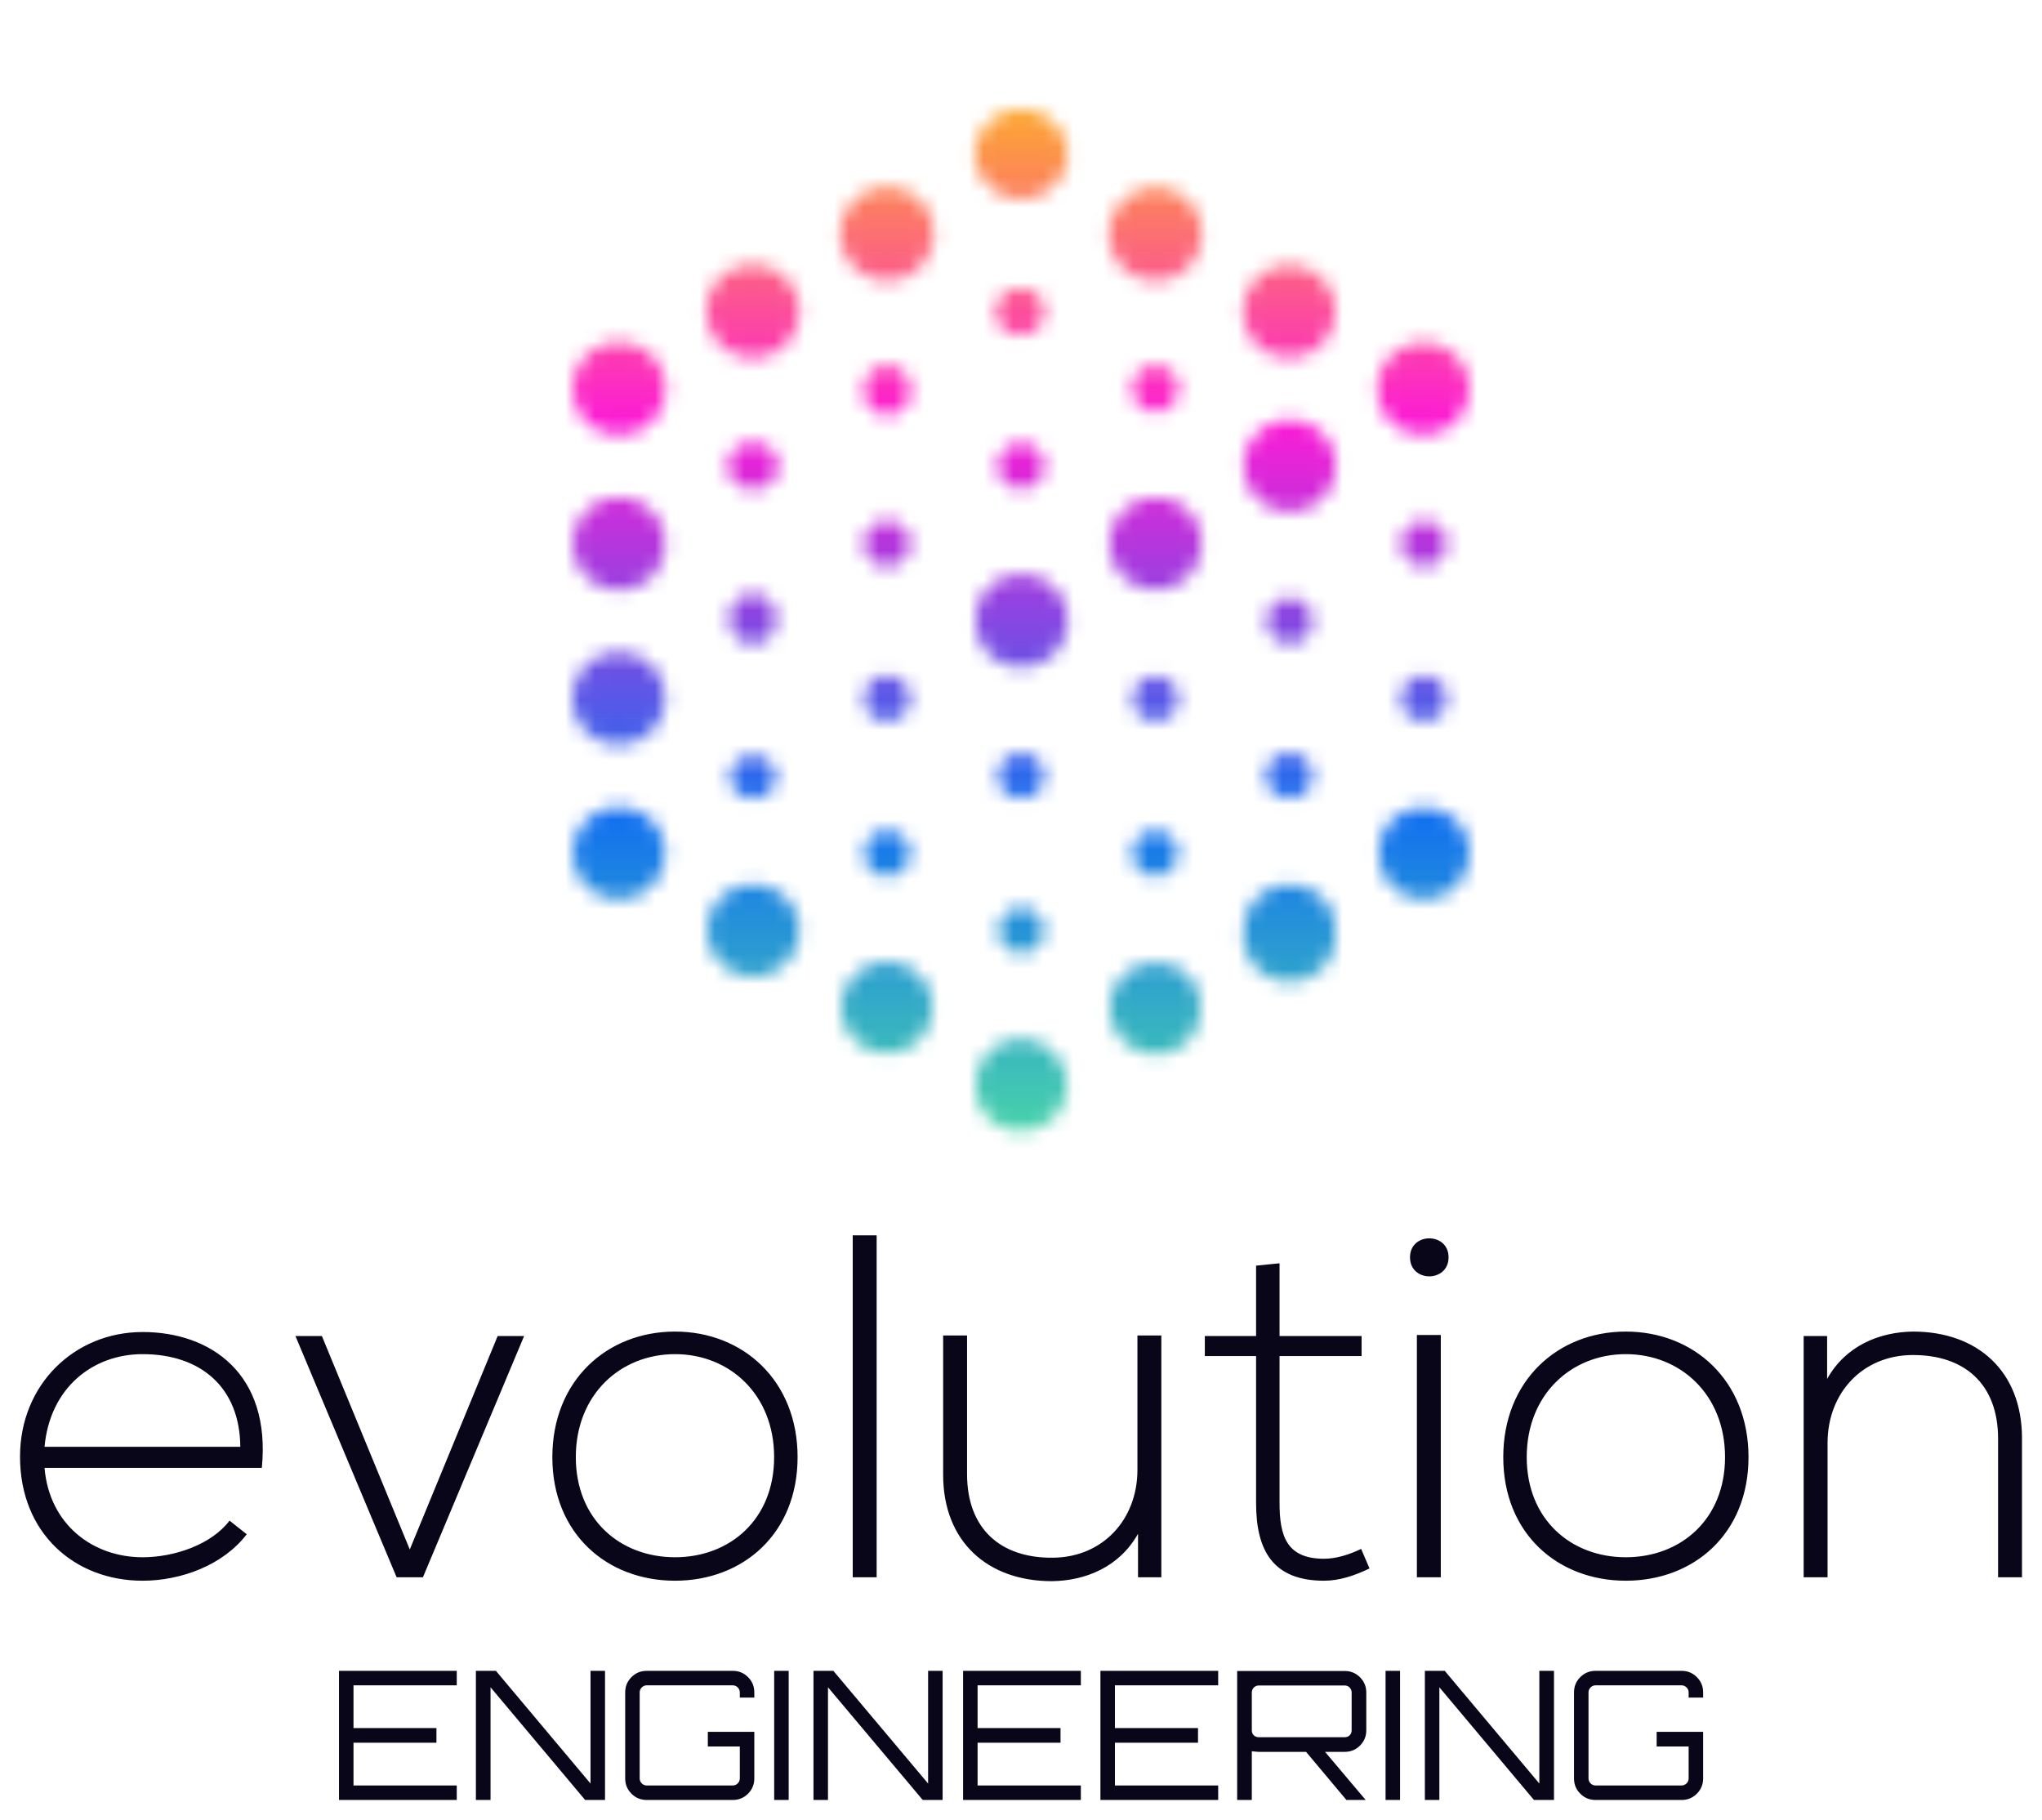 <svg xmlns="http://www.w3.org/2000/svg" xmlns:xlink="http://www.w3.org/1999/xlink" version="1.0" x="0" y="0" width="2400" height="2138.883" viewBox="101.68 61.114 136.639 121.773" preserveAspectRatio="xMidYMid meet" color-interpolation-filters="sRGB"><g><defs><linearGradient id="92" x1="0%" y1="0%" x2="100%" y2="0%"><stop offset="0%" stop-color="#fa71cd"></stop> <stop offset="100%" stop-color="#9b59b6"></stop></linearGradient><linearGradient id="93" x1="0%" y1="0%" x2="100%" y2="0%"><stop offset="0%" stop-color="#f9d423"></stop> <stop offset="100%" stop-color="#f83600"></stop></linearGradient><linearGradient id="94" x1="0%" y1="0%" x2="100%" y2="0%"><stop offset="0%" stop-color="#0064d2"></stop> <stop offset="100%" stop-color="#1cb0f6"></stop></linearGradient><linearGradient id="95" x1="0%" y1="0%" x2="100%" y2="0%"><stop offset="0%" stop-color="#f00978"></stop> <stop offset="100%" stop-color="#3f51b1"></stop></linearGradient><linearGradient id="96" x1="0%" y1="0%" x2="100%" y2="0%"><stop offset="0%" stop-color="#7873f5"></stop> <stop offset="100%" stop-color="#ec77ab"></stop></linearGradient><linearGradient id="97" x1="0%" y1="0%" x2="100%" y2="0%"><stop offset="0%" stop-color="#f9d423"></stop> <stop offset="100%" stop-color="#e14fad"></stop></linearGradient><linearGradient id="98" x1="0%" y1="0%" x2="100%" y2="0%"><stop offset="0%" stop-color="#009efd"></stop> <stop offset="100%" stop-color="#2af598"></stop></linearGradient><linearGradient id="99" x1="0%" y1="0%" x2="100%" y2="0%"><stop offset="0%" stop-color="#ffcc00"></stop> <stop offset="100%" stop-color="#00b140"></stop></linearGradient><linearGradient id="100" x1="0%" y1="0%" x2="100%" y2="0%"><stop offset="0%" stop-color="#d51007"></stop> <stop offset="100%" stop-color="#ff8177"></stop></linearGradient><linearGradient id="102" x1="0%" y1="0%" x2="100%" y2="0%"><stop offset="0%" stop-color="#a2b6df"></stop> <stop offset="100%" stop-color="#0c3483"></stop></linearGradient><linearGradient id="103" x1="0%" y1="0%" x2="100%" y2="0%"><stop offset="0%" stop-color="#7ac5d8"></stop> <stop offset="100%" stop-color="#eea2a2"></stop></linearGradient><linearGradient id="104" x1="0%" y1="0%" x2="100%" y2="0%"><stop offset="0%" stop-color="#00ecbc"></stop> <stop offset="100%" stop-color="#007adf"></stop></linearGradient><linearGradient id="105" x1="0%" y1="0%" x2="100%" y2="0%"><stop offset="0%" stop-color="#b88746"></stop> <stop offset="100%" stop-color="#fdf5a6"></stop></linearGradient></defs><g fill="#0a0619" class="icon-text-wrapper icon-svg-group iconsvg" transform="translate(103.02,68.453)"><g class="iconsvg-imagesvg" transform="translate(36.98,0)" mask="url(#0063be95-b1a5-4284-995a-2a8dd52c56b1)"><g><rect fill="#0a0619" fill-opacity="0" stroke-width="2" x="0" y="0" width="60" height="68.314" class="image-rect"></rect> <svg filter="url(#colors7737796472)" x="0" y="0" width="60" height="68.314" filtersec="colorsf2616495844" class="image-svg-svg primary" style="overflow: visible;"><svg xmlns="http://www.w3.org/2000/svg" viewBox="0.02 -0.001 97.81 111.363"><path d="M39.38 13.58a5.07 5.07 0 1 1-5.07-5.11 5 5 0 0 1 5.07 5.11zM5.09 35.48a5.05 5.05 0 1 1 0-10.1 5.05 5.05 0 1 1 0 10.1zM19.71 16.94a5.05 5.05 0 1 1-5.08 5 5 5 0 0 1 5.08-5zM49 0a5 5 0 0 1 5 5.08A5.07 5.07 0 0 1 43.89 5 5 5 0 0 1 49 0zM68.63 13.59a5.05 5.05 0 0 1-10.1 0 5.09 5.09 0 0 1 5.14-5.07 5 5 0 0 1 4.96 5.07zM5.09 52.39a5 5 0 1 1 0-10.07 5 5 0 0 1 5 5 5 5 0 0 1-5 5.07zM78.19 27a4.91 4.91 0 0 1-5-5 5 5 0 0 1 10 0 5 5 0 0 1-5 5zM5.12 59.18A5 5 0 1 1 5 69.23a5 5 0 1 1 .09-10.05zM44 55.72a4.85 4.85 0 0 1 5-5 4.94 4.94 0 0 1 5 5.07 5 5 0 0 1-5 5 4.91 4.91 0 0 1-5-5.07zM83.24 38.85a5 5 0 0 1-10 0 5 5 0 0 1 10 0zM63.69 42.35a4.89 4.89 0 0 1 4.91 5 5 5 0 1 1-4.91-5zM92.83 35.43a4.89 4.89 0 0 1-5-5.07 5 5 0 1 1 5 5.07zM5.07 76.11a4.94 4.94 0 0 1 5 5 5 5 0 0 1-10 0 5 5 0 0 1 5-5zM19.71 84.53a5 5 0 1 1 0 10 5 5 0 0 1 0-10zM78.36 84.58a4.84 4.84 0 0 1 4.83 5.07 5 5 0 1 1-9.93-.23 4.87 4.87 0 0 1 5.1-4.84zM48.91 111.36a4.78 4.78 0 0 1-4.89-5 4.94 4.94 0 0 1 4.89-5 5.06 5.06 0 0 1 5 5 4.94 4.94 0 0 1-5 5zM39.24 98a4.94 4.94 0 1 1-4.93-5 4.9 4.9 0 0 1 4.93 5zM88 81a4.75 4.75 0 0 1 4.94-4.83 4.85 4.85 0 0 1 4.88 4.95 5 5 0 0 1-5 5A4.92 4.92 0 0 1 88 81zM63.65 93.11A4.65 4.65 0 0 1 68.46 98a4.81 4.81 0 0 1-4.88 5 5 5 0 0 1-4.94-5 4.85 4.85 0 0 1 5.01-4.89zM19.69 58.25a2.48 2.48 0 0 1-2.52-2.46 2.53 2.53 0 1 1 5-.08 2.47 2.47 0 0 1-2.48 2.54zM19.69 36.35a2.51 2.51 0 1 1 0 5 2.51 2.51 0 1 1 0-5zM51.45 22a2.46 2.46 0 0 1-2.52 2.53 2.51 2.51 0 1 1 0-5A2.41 2.41 0 0 1 51.45 22zM34.32 27.93a2.48 2.48 0 0 1 2.51 2.47 2.52 2.52 0 1 1-5 .08 2.48 2.48 0 0 1 2.49-2.55zM51.44 38.9a2.37 2.37 0 0 1-2.52 2.42 2.44 2.44 0 0 1-2.51-2.46 2.51 2.51 0 0 1 2.6-2.5 2.45 2.45 0 0 1 2.43 2.54zM63.57 27.94a2.44 2.44 0 0 1 2.52 2.45 2.49 2.49 0 1 1-5 .05 2.44 2.44 0 0 1 2.48-2.5zM80.66 55.72a2.34 2.34 0 0 1-2.41 2.5 2.46 2.46 0 1 1-.07-4.92 2.33 2.33 0 0 1 2.48 2.42zM19.73 75.1a2.45 2.45 0 0 1-2.55-2.42 2.52 2.52 0 0 1 5-.06 2.41 2.41 0 0 1-2.45 2.48zM34.26 44.87a2.43 2.43 0 0 1 2.56 2.39 2.48 2.48 0 0 1-2.5 2.56 2.45 2.45 0 0 1-2.5-2.45 2.42 2.42 0 0 1 2.44-2.5zM80.66 72.68a2.33 2.33 0 0 1-2.51 2.39 2.5 2.5 0 0 1-2.5-2.47 2.56 2.56 0 0 1 2.58-2.43 2.43 2.43 0 0 1 2.43 2.51zM48.91 87.09a2.42 2.42 0 0 1 2.5 2.36A2.45 2.45 0 0 1 49 92a2.45 2.45 0 1 1-.07-4.9zM34.35 66.67a2.34 2.34 0 0 1-2.48-2.45 2.38 2.38 0 0 1 2.46-2.48 2.47 2.47 0 0 1 2.47 2.42 2.42 2.42 0 0 1-2.45 2.51zM51.42 72.69a2.37 2.37 0 0 1-2.53 2.39 2.42 2.42 0 0 1-2.45-2.41A2.51 2.51 0 0 1 49 70.2a2.43 2.43 0 0 1 2.42 2.49zM92.91 66.66a2.4 2.4 0 0 1-2.5-2.45 2.49 2.49 0 0 1 2.43-2.47 2.38 2.38 0 0 1 2.46 2.48 2.31 2.31 0 0 1-2.39 2.44zM63.58 66.65a2.37 2.37 0 0 1-2.43-2.41 2.45 2.45 0 1 1 4.9 0 2.37 2.37 0 0 1-2.47 2.41zM34.28 83.6a2.38 2.38 0 0 1-2.39-2.53 2.33 2.33 0 0 1 2.42-2.39 2.39 2.39 0 0 1 2.47 2.47 2.45 2.45 0 0 1-2.5 2.45zM95.31 47.34a2.37 2.37 0 0 1-2.48 2.45 2.41 2.41 0 0 1-2.4-2.45 2.38 2.38 0 0 1 2.5-2.43 2.31 2.31 0 0 1 2.38 2.43zM63.55 78.7A2.36 2.36 0 0 1 66 81.06a2.46 2.46 0 0 1-2.35 2.52 2.41 2.41 0 0 1-2.52-2.43 2.35 2.35 0 0 1 2.42-2.45z" fill="#000000"></path></svg></svg> <defs><filter id="colors7737796472"><feColorMatrix type="matrix" values="0 0 0 0 0  0 0 0 0 0  0 0 0 0 0  0 0 0 1 0" class="icon-feColorMatrix "></feColorMatrix></filter> <filter id="colorsf2616495844"><feColorMatrix type="matrix" values="0 0 0 0 0.996  0 0 0 0 0.996  0 0 0 0 0.996  0 0 0 1 0" class="icon-fecolormatrix"></feColorMatrix></filter> <filter id="colorsb6935976992"><feColorMatrix type="matrix" values="0 0 0 0 0  0 0 0 0 0  0 0 0 0 0  0 0 0 1 0" class="icon-fecolormatrix"></feColorMatrix></filter></defs></g><rect v-gra="id" width="72" height="80.314" transform="translate(-6, -6)" style="pointer-events:none;" fill="url(#5WZ7i7RqDPDbNzUIBH2RB)"></rect></g> <g transform="translate(0,75.314)"><g fill-rule="" class="tp-name iconsvg-namesvg" transform="translate(0,0)"><g transform="scale(1)"><g><path d="M9.08 0.23C11.67 0.23 14.48-0.82 16.05-2.88L14.9-3.79C13.69-2.19 11.21-1.34 9.08-1.34 5.75-1.34 2.84-3.53 2.52-7.32L17.06-7.32C17.68-13.63 13.63-16.41 9.08-16.41 4.54-16.41 0.88-12.91 0.88-8.07 0.88-2.94 4.54 0.23 9.08 0.23ZM2.52-8.73C2.88-12.68 5.75-14.93 9.08-14.93 12.97-14.93 15.59-12.71 15.62-8.73ZM26.08 0L27.84 0 34.61-16.14 32.84-16.14 26.96-1.86 21.08-16.14 19.31-16.14ZM44.71 0.23C49.25 0.23 52.91-2.91 52.91-8.04 52.91-13.17 49.25-16.44 44.71-16.44 40.16-16.44 36.5-13.17 36.5-8.04 36.5-2.91 40.16 0.23 44.71 0.23ZM44.71-1.34C41.05-1.34 38.07-3.86 38.07-8.04 38.07-12.22 41.05-14.93 44.71-14.93 48.37-14.93 51.34-12.22 51.34-8.04 51.34-3.86 48.37-1.34 44.71-1.34ZM56.6-22.88L56.6 0 58.2 0 58.2-22.88ZM77.25 0L77.25-16.18 75.65-16.18 75.65-7.19C75.65-3.86 73.33-1.34 70-1.31 66.5-1.27 64.25-3.24 64.25-6.9L64.25-16.18 62.65-16.18 62.65-6.86C62.65-2.39 65.62 0.26 69.93 0.26 72.19 0.23 74.44-0.69 75.69-2.91L75.69 0ZM83.59-20.85L83.59-16.14 80.16-16.14 80.16-14.8 83.59-14.8 83.59-4.97C83.59-1.8 84.71 0.23 88.14 0.23 89.15 0.23 90.16-0.1 91.18-0.59L90.62-1.9C89.8-1.5 88.92-1.24 88.14-1.24 85.62-1.24 85.16-2.78 85.16-4.97L85.16-14.8 90.65-14.8 90.65-16.14 85.16-16.14 85.16-21.01ZM95.95-16.21L95.95 0 94.35 0 94.35-16.21ZM93.89-21.41C93.89-19.71 96.47-19.71 96.47-21.41 96.47-23.1 93.89-23.1 93.89-21.41ZM108.33 0.23C112.88 0.23 116.54-2.91 116.54-8.04 116.54-13.17 112.88-16.44 108.33-16.44 103.79-16.44 100.13-13.17 100.13-8.04 100.13-2.91 103.79 0.23 108.33 0.23ZM108.33-1.34C104.67-1.34 101.7-3.86 101.7-8.04 101.7-12.22 104.67-14.93 108.33-14.93 111.99-14.93 114.97-12.22 114.97-8.04 114.97-3.86 111.99-1.34 108.33-1.34ZM120.23-16.14L120.23 0 121.83 0 121.83-8.99C121.83-12.32 124.15-14.84 127.48-14.87 130.98-14.9 133.24-12.94 133.24-9.28L133.24 0 134.84 0 134.84-9.31C134.84-13.79 131.86-16.44 127.55-16.44 125.29-16.41 123.04-15.49 121.8-13.27L121.8-16.14Z" transform="translate(-0.88, 22.88)"></path></g> </g></g> <g fill-rule="" class="tp-slogan iconsvg-slogansvg" fill="#0a0619" transform="translate(21.34,29.14)"> <g transform="scale(1, 1)"><g transform="scale(1)"><path d="M0.70-8.64L8.58-8.64L8.58-7.67L1.67-7.67L1.67-4.81L7.22-4.81L7.22-3.83L1.67-3.83L1.67-0.97L8.58-0.97L8.58 0L0.70 0L0.70-8.64ZM11.20-8.64L17.53-1.10L17.53-8.64L18.50-8.64L18.50 0L17.17 0L10.84-7.54L10.84 0L9.86 0L9.86-8.64L11.20-8.64ZM28.49-7.20L28.49-7.20L28.49-6.85L27.52-6.85L27.52-7.20Q27.52-7.39 27.38-7.53Q27.24-7.67 27.05-7.67L27.05-7.67L21.29-7.67Q21.10-7.67 20.96-7.53Q20.82-7.39 20.82-7.20L20.82-7.20L20.82-1.44Q20.82-1.25 20.96-1.11Q21.10-0.97 21.29-0.97L21.29-0.97L27.05-0.97Q27.24-0.97 27.38-1.11Q27.52-1.25 27.52-1.44L27.52-1.44L27.52-3.58L25.38-3.58L25.38-4.56L28.49-4.56L28.49-1.44Q28.49-0.84 28.07-0.42Q27.65 0 27.05 0L27.05 0L21.29 0Q20.69 0 20.27-0.42Q19.85-0.84 19.85-1.44L19.85-1.44L19.85-7.20Q19.85-7.80 20.27-8.22Q20.69-8.64 21.29-8.64L21.29-8.64L27.05-8.64Q27.65-8.64 28.07-8.22Q28.49-7.80 28.49-7.20ZM30.79 0L29.82 0L29.82-8.64L30.79-8.64L30.79 0ZM33.78-8.64L40.12-1.10L40.12-8.64L41.09-8.64L41.09 0L39.76 0L33.42-7.54L33.42 0L32.45 0L32.45-8.64L33.78-8.64ZM42.46-8.64L50.34-8.64L50.34-7.67L43.43-7.67L43.43-4.81L48.98-4.81L48.98-3.83L43.43-3.83L43.43-0.97L50.34-0.97L50.34 0L42.46 0L42.46-8.64ZM51.65-8.64L59.53-8.64L59.53-7.67L52.62-7.67L52.62-4.81L58.18-4.81L58.18-3.83L52.62-3.83L52.62-0.97L59.53-0.97L59.53 0L51.65 0L51.65-8.64ZM69.44-7.19L69.44-7.19L69.44-4.66Q69.44-4.06 69.02-3.64Q68.60-3.22 68.00-3.22L68.00-3.22L66.68-3.22L69.40 0L68.11 0L65.41-3.22L62.24-3.22Q62.14-3.22 61.78-3.26L61.78-3.26L61.78 0L60.80 0L60.80-8.63L68.00-8.63Q68.60-8.63 69.02-8.21Q69.44-7.79 69.44-7.19ZM62.24-4.20L62.24-4.20L68.00-4.20Q68.20-4.20 68.33-4.33Q68.46-4.46 68.46-4.66L68.46-4.66L68.46-7.19Q68.46-7.38 68.33-7.52Q68.20-7.66 68.00-7.66L68.00-7.66L62.24-7.66Q62.05-7.66 61.91-7.52Q61.78-7.38 61.78-7.19L61.78-7.19L61.78-4.66Q61.78-4.46 61.91-4.33Q62.05-4.20 62.24-4.20ZM71.70 0L70.73 0L70.73-8.64L71.70-8.64L71.70 0ZM74.69-8.64L81.02-1.10L81.02-8.64L82.00-8.64L82.00 0L80.66 0L74.33-7.54L74.33 0L73.36 0L73.36-8.64L74.69-8.64ZM91.98-7.20L91.98-7.20L91.98-6.85L91.01-6.85L91.01-7.20Q91.01-7.39 90.87-7.53Q90.73-7.67 90.54-7.67L90.54-7.67L84.78-7.67Q84.59-7.67 84.45-7.53Q84.31-7.39 84.31-7.20L84.31-7.20L84.31-1.44Q84.31-1.25 84.45-1.11Q84.59-0.97 84.78-0.97L84.78-0.97L90.54-0.97Q90.73-0.97 90.87-1.11Q91.01-1.25 91.01-1.44L91.01-1.44L91.01-3.58L88.87-3.58L88.87-4.56L91.98-4.56L91.98-1.44Q91.98-0.84 91.56-0.42Q91.14 0 90.54 0L90.54 0L84.78 0Q84.18 0 83.76-0.42Q83.34-0.84 83.34-1.44L83.34-1.44L83.34-7.20Q83.34-7.80 83.76-8.22Q84.18-8.64 84.78-8.64L84.78-8.64L90.54-8.64Q91.14-8.64 91.56-8.22Q91.98-7.80 91.98-7.20Z" transform="translate(-0.696, 8.64)"></path></g></g></g></g></g><defs v-gra="od"></defs><defs v-gra="id"><filter id="a2ccf770-e58d-4b02-9eec-bbe3e441729c" filterUnits="userSpaceOnUse"><feColorMatrix type="matrix" values="0 0 0 0 0.996  0 0 0 0 0.996  0 0 0 0 0.996  0 0 0 1 0"></feColorMatrix></filter><linearGradient x1="0" y1="1" x2="0" y2="0" id="5WZ7i7RqDPDbNzUIBH2RB"><stop offset="0%" stop-color="#57ec99"></stop><stop offset="33.33%" stop-color="#1371ef"></stop><stop offset="66.67%" stop-color="#fc1cd5"></stop><stop offset="100%" stop-color="#fccc05"></stop></linearGradient><filter id="42443b3f1de60f6b6fd3b6a9844b4764" filterUnits="objectBoundingBox"><feColorMatrix type="matrix" values="0 0 0 0 0.996  0 0 0 0 0.996  0 0 0 0 0.996  0 0 0 1 0"></feColorMatrix></filter></defs><mask v-gra="im" id="0063be95-b1a5-4284-995a-2a8dd52c56b1"><g class="iconsvg-imagesvg" filter="url(#a2ccf770-e58d-4b02-9eec-bbe3e441729c)"><g><rect fill="#0a0619" fill-opacity="0" stroke-width="2" x="0" y="0" width="60" height="68.314" class="image-rect"></rect> <svg x="0" y="0" width="60" height="68.314" filtersec="colorsf2616495844" class="image-svg-svg primary" style="overflow: visible;"><svg xmlns="http://www.w3.org/2000/svg" viewBox="0.02 -0.001 97.81 111.363"><path d="M39.38 13.58a5.07 5.07 0 1 1-5.07-5.11 5 5 0 0 1 5.07 5.11zM5.09 35.48a5.05 5.05 0 1 1 0-10.1 5.05 5.05 0 1 1 0 10.1zM19.71 16.94a5.05 5.05 0 1 1-5.08 5 5 5 0 0 1 5.08-5zM49 0a5 5 0 0 1 5 5.08A5.07 5.07 0 0 1 43.89 5 5 5 0 0 1 49 0zM68.63 13.59a5.05 5.05 0 0 1-10.1 0 5.09 5.09 0 0 1 5.14-5.07 5 5 0 0 1 4.96 5.07zM5.09 52.39a5 5 0 1 1 0-10.07 5 5 0 0 1 5 5 5 5 0 0 1-5 5.07zM78.19 27a4.91 4.91 0 0 1-5-5 5 5 0 0 1 10 0 5 5 0 0 1-5 5zM5.12 59.18A5 5 0 1 1 5 69.23a5 5 0 1 1 .09-10.05zM44 55.72a4.85 4.85 0 0 1 5-5 4.94 4.94 0 0 1 5 5.07 5 5 0 0 1-5 5 4.91 4.91 0 0 1-5-5.07zM83.24 38.85a5 5 0 0 1-10 0 5 5 0 0 1 10 0zM63.69 42.35a4.89 4.89 0 0 1 4.91 5 5 5 0 1 1-4.91-5zM92.83 35.43a4.89 4.89 0 0 1-5-5.07 5 5 0 1 1 5 5.07zM5.07 76.11a4.94 4.94 0 0 1 5 5 5 5 0 0 1-10 0 5 5 0 0 1 5-5zM19.71 84.53a5 5 0 1 1 0 10 5 5 0 0 1 0-10zM78.36 84.58a4.84 4.84 0 0 1 4.83 5.07 5 5 0 1 1-9.93-.23 4.87 4.87 0 0 1 5.1-4.84zM48.91 111.36a4.78 4.78 0 0 1-4.89-5 4.94 4.94 0 0 1 4.89-5 5.06 5.06 0 0 1 5 5 4.94 4.94 0 0 1-5 5zM39.24 98a4.94 4.94 0 1 1-4.93-5 4.9 4.9 0 0 1 4.93 5zM88 81a4.75 4.75 0 0 1 4.94-4.83 4.85 4.85 0 0 1 4.88 4.95 5 5 0 0 1-5 5A4.92 4.92 0 0 1 88 81zM63.65 93.11A4.65 4.65 0 0 1 68.46 98a4.81 4.81 0 0 1-4.88 5 5 5 0 0 1-4.94-5 4.85 4.85 0 0 1 5.01-4.89zM19.69 58.25a2.48 2.48 0 0 1-2.52-2.46 2.53 2.53 0 1 1 5-.08 2.47 2.47 0 0 1-2.48 2.54zM19.69 36.35a2.51 2.51 0 1 1 0 5 2.51 2.51 0 1 1 0-5zM51.45 22a2.46 2.46 0 0 1-2.52 2.53 2.51 2.51 0 1 1 0-5A2.41 2.41 0 0 1 51.45 22zM34.32 27.93a2.48 2.48 0 0 1 2.51 2.47 2.52 2.52 0 1 1-5 .08 2.48 2.48 0 0 1 2.49-2.55zM51.44 38.9a2.37 2.37 0 0 1-2.52 2.42 2.44 2.44 0 0 1-2.51-2.46 2.51 2.51 0 0 1 2.6-2.5 2.45 2.45 0 0 1 2.43 2.54zM63.57 27.94a2.44 2.44 0 0 1 2.52 2.45 2.49 2.49 0 1 1-5 .05 2.44 2.44 0 0 1 2.48-2.5zM80.66 55.72a2.34 2.34 0 0 1-2.41 2.5 2.46 2.46 0 1 1-.07-4.92 2.33 2.33 0 0 1 2.48 2.42zM19.73 75.1a2.45 2.45 0 0 1-2.55-2.42 2.52 2.52 0 0 1 5-.06 2.41 2.41 0 0 1-2.45 2.48zM34.26 44.87a2.43 2.43 0 0 1 2.56 2.39 2.48 2.48 0 0 1-2.5 2.56 2.45 2.45 0 0 1-2.5-2.45 2.42 2.42 0 0 1 2.44-2.5zM80.66 72.68a2.33 2.33 0 0 1-2.51 2.39 2.5 2.5 0 0 1-2.5-2.47 2.56 2.56 0 0 1 2.58-2.43 2.43 2.43 0 0 1 2.43 2.51zM48.91 87.09a2.42 2.42 0 0 1 2.5 2.36A2.45 2.45 0 0 1 49 92a2.45 2.45 0 1 1-.07-4.9zM34.35 66.67a2.34 2.34 0 0 1-2.48-2.45 2.38 2.38 0 0 1 2.46-2.48 2.47 2.47 0 0 1 2.47 2.42 2.42 2.42 0 0 1-2.45 2.51zM51.42 72.69a2.37 2.37 0 0 1-2.53 2.39 2.42 2.42 0 0 1-2.45-2.41A2.51 2.51 0 0 1 49 70.2a2.43 2.43 0 0 1 2.42 2.49zM92.91 66.66a2.4 2.4 0 0 1-2.5-2.45 2.49 2.49 0 0 1 2.43-2.47 2.38 2.38 0 0 1 2.46 2.48 2.31 2.31 0 0 1-2.39 2.44zM63.58 66.65a2.37 2.37 0 0 1-2.43-2.41 2.45 2.45 0 1 1 4.9 0 2.37 2.37 0 0 1-2.47 2.41zM34.28 83.6a2.38 2.38 0 0 1-2.39-2.53 2.33 2.33 0 0 1 2.42-2.39 2.39 2.39 0 0 1 2.47 2.47 2.45 2.45 0 0 1-2.5 2.45zM95.31 47.34a2.37 2.37 0 0 1-2.48 2.45 2.41 2.41 0 0 1-2.4-2.45 2.38 2.38 0 0 1 2.5-2.43 2.31 2.31 0 0 1 2.38 2.43zM63.55 78.7A2.36 2.36 0 0 1 66 81.06a2.46 2.46 0 0 1-2.35 2.52 2.41 2.41 0 0 1-2.52-2.43 2.35 2.35 0 0 1 2.42-2.45z" fill="#000000"></path></svg></svg> <defs><filter id="colors7737796472"><feColorMatrix type="matrix" values="0 0 0 0 0  0 0 0 0 0  0 0 0 0 0  0 0 0 1 0" class="icon-fecolormatrix"></feColorMatrix></filter> <filter id="colorsf2616495844"><feColorMatrix type="matrix" values="0 0 0 0 0.996  0 0 0 0 0.996  0 0 0 0 0.996  0 0 0 1 0" class="icon-fecolormatrix"></feColorMatrix></filter> <filter id="colorsb6935976992"><feColorMatrix type="matrix" values="0 0 0 0 0  0 0 0 0 0  0 0 0 0 0  0 0 0 1 0" class="icon-fecolormatrix"></feColorMatrix></filter></defs></g></g></mask></g></svg>